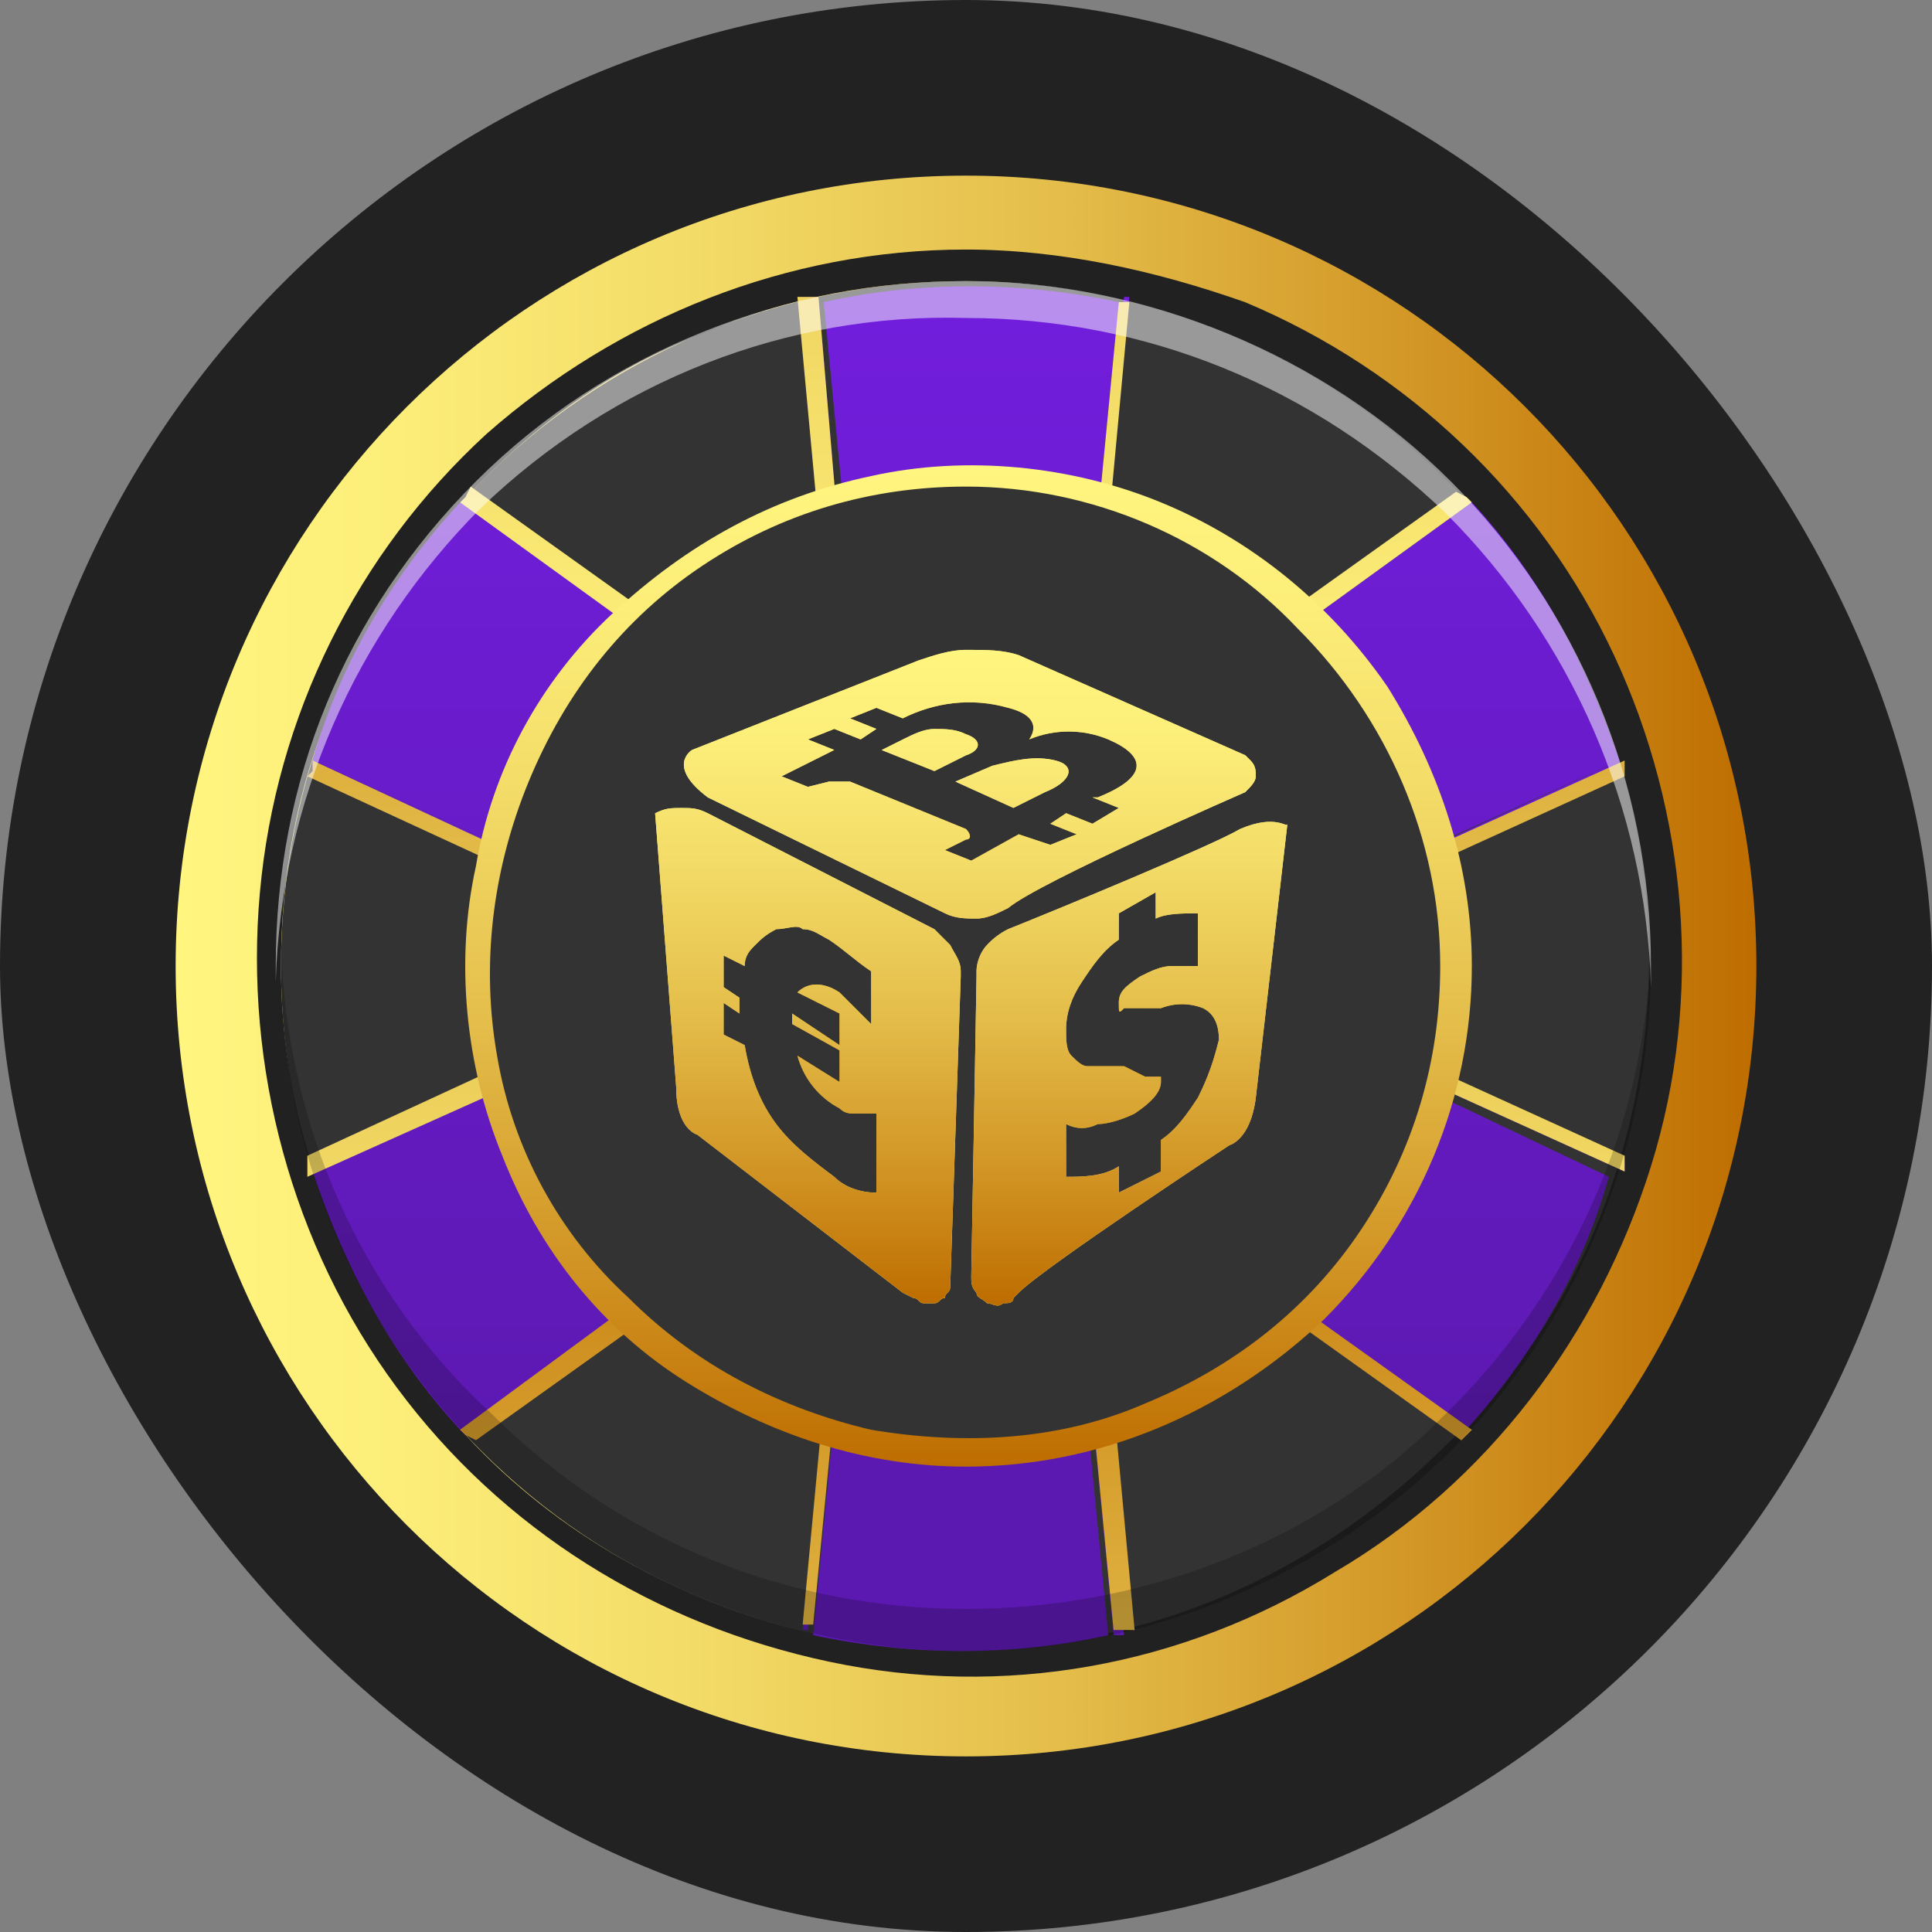 <svg width="55" height="55" viewBox="0 0 55 55" fill="none" xmlns="http://www.w3.org/2000/svg">
<rect x="0" y="0" width="55" height="55" fill="#808080" stroke="none"/>
<rect width="55" height="55" rx="27.5" fill="#222222"/>
<path d="M27.5 50.001C39.95 50.001 50 39.951 50 27.5C50 15.05 39.95 5 27.5 5C15.05 5 5 15.05 5 27.5C5 39.951 15.05 50.001 27.5 50.001Z" fill="url(#paint0_linear_16127_516)"/>
<path d="M27.5 47.003C38.3 47.003 47 38.303 47 27.502C47 16.702 38.3 8.002 27.5 8.002C16.7 8.002 8 16.702 8 27.502C8 38.303 16.7 47.003 27.5 47.003Z" fill="#333333"/>
<path d="M27.499 8.004C31.399 8.004 35.149 9.204 38.299 11.304C41.449 13.404 43.999 16.554 45.499 20.004C46.999 23.604 47.299 27.504 46.549 31.254C45.799 35.004 43.999 38.454 41.149 41.154C38.449 43.854 34.999 45.804 31.249 46.554C27.499 47.304 23.599 47.004 19.999 45.504C16.399 44.004 13.399 41.604 11.299 38.304C9.199 35.004 7.999 31.404 7.999 27.504C7.999 24.954 8.449 22.404 9.499 20.004C10.549 17.604 11.899 15.504 13.699 13.704C15.499 11.904 17.599 10.404 19.999 9.504C22.399 8.454 24.949 8.004 27.499 8.004ZM27.499 7.104C22.399 7.104 17.599 9.054 13.849 12.354C10.15 15.749 7.85 20.403 7.399 25.404C6.949 30.354 8.299 35.454 11.299 39.504C14.299 43.554 18.649 46.254 23.599 47.304C28.549 48.355 33.649 47.454 37.999 44.754C42.349 42.204 45.499 38.004 46.999 33.204C48.499 28.404 48.049 23.154 45.949 18.654C43.849 14.154 40.099 10.554 35.449 8.604C32.899 7.704 30.199 7.104 27.499 7.104Z" fill="#212121"/>
<path d="M46.1 21.651C45.2 18.951 43.85 16.401 41.9 14.3L30.5 22.551L31.85 8.6C29 8 26.15 8 23.45 8.6L24.8 22.551L13.1 14.3C11.15 16.401 9.65 18.951 8.9 21.651L21.8 27.501L8.9 33.351C9.8 36.051 11.15 38.601 13.1 40.701L24.5 32.601L23.15 46.551C26 47.151 28.85 47.151 31.55 46.551L30.2 32.601L41.6 40.851C43.55 38.751 45.05 36.201 45.8 33.501L33.2 27.501L46.1 21.651Z" fill="url(#paint1_linear_16127_516)"/>
<path d="M46.1 21.95V21.65L33.35 27.5L46.25 33.351V33.051L33.8 27.5L46.1 21.95Z" fill="url(#paint2_linear_16127_516)"/>
<path d="M46.25 22.1V21.95V21.65L33.35 27.5L46.25 33.351V33.051V32.901L34.4 27.5L46.25 22.1Z" fill="url(#paint3_linear_16127_516)"/>
<path d="M41.9 14.303L41.75 14.153L30.8 21.953L32.15 8.453H32L30.65 22.403L41.9 14.303Z" fill="url(#paint4_linear_16127_516)"/>
<path d="M41.75 14.15L41.45 14L30.95 21.5L32.15 8.6H32H31.85L30.5 22.55L41.9 14.3L41.75 14.15Z" fill="url(#paint5_linear_16127_516)"/>
<path d="M23.3 8.453H23L24.35 21.953L13.25 14.153L13.1 14.303L24.5 22.553L23.3 8.453Z" fill="url(#paint6_linear_16127_516)"/>
<path d="M23.3 8.453H23H22.7L23.9 21.353L13.4 13.853L13.25 14.153L13.1 14.303L24.5 22.553L23.3 8.453Z" fill="url(#paint7_linear_16127_516)"/>
<path d="M8.9 21.65V21.95L21.2 27.5L8.9 33.051V33.351L21.8 27.5L8.9 21.65Z" fill="url(#paint8_linear_16127_516)"/>
<path d="M8.9 21.65V21.95L8.75 22.1L20.45 27.5L8.75 32.901V33.201V33.501L21.8 27.651L8.9 21.65Z" fill="url(#paint9_linear_16127_516)"/>
<path d="M13.1 40.703L13.25 40.853L24.2 32.903L22.85 46.403H23L24.35 32.453L13.1 40.703Z" fill="url(#paint10_linear_16127_516)"/>
<path d="M13.1 40.699L13.25 40.849L13.55 40.999L24.05 33.499L22.85 46.249H23H23.15L24.5 32.299L13.1 40.699Z" fill="url(#paint11_linear_16127_516)"/>
<path d="M31.7 46.549H32L30.65 32.899L41.6 40.699L41.75 40.549L30.35 32.299L31.7 46.549Z" fill="url(#paint12_linear_16127_516)"/>
<path d="M30.35 32.453L31.7 46.403H32H32.3L31.1 33.503L41.6 41.003L41.75 40.853L41.9 40.703L30.35 32.453Z" fill="url(#paint13_linear_16127_516)"/>
<path d="M27.501 41.45C35.151 41.45 41.451 35.149 41.451 27.499C41.451 19.849 35.151 13.549 27.501 13.549C19.851 13.549 13.551 19.849 13.551 27.499C13.551 35.149 19.851 41.45 27.501 41.45Z" fill="#333333"/>
<path d="M27.5 41.752C24.65 41.752 21.95 40.852 19.55 39.352C17.15 37.852 15.35 35.602 14.3 32.902C13.25 30.352 12.95 27.352 13.55 24.652C14 21.952 15.35 19.402 17.45 17.452C19.55 15.502 21.95 14.152 24.8 13.552C27.5 12.952 30.5 13.252 33.05 14.302C35.6 15.352 37.85 17.152 39.5 19.552C41 21.952 41.9 24.652 41.9 27.502C41.9 31.252 40.4 34.852 37.7 37.553C34.85 40.252 31.25 41.752 27.5 41.752ZM27.5 13.852C24.8 13.852 22.25 14.602 20 16.102C17.75 17.602 16.1 19.702 15.05 22.252C14 24.802 13.7 27.502 14.15 30.052C14.597 32.706 15.917 35.134 17.9 36.952C19.85 38.903 22.25 40.102 24.8 40.703C27.5 41.153 30.2 41.002 32.6 39.953C35.15 38.903 37.25 37.252 38.75 35.002C40.25 32.752 41 30.202 41 27.502C41 23.902 39.5 20.452 36.95 17.902C34.55 15.352 31.1 13.852 27.5 13.852Z" fill="url(#paint14_linear_16127_516)"/>
<path opacity="0.5" d="M27.5 9.052C32.6 9.052 37.4 11.002 41.15 14.602C44.75 18.202 46.85 23.002 47 28.102V27.502C47 22.252 44.9 17.302 41.3 13.702C37.7 10.102 32.6 8.002 27.5 8.002C22.4 8.002 17.3 9.952 13.55 13.702C9.8 17.452 7.85 22.252 7.85 27.502V27.952C8 22.852 10.1 18.052 13.7 14.452C17.45 10.852 22.4 8.902 27.5 9.052Z" fill="white"/>
<path opacity="0.2" d="M27.5 45.803C22.4 45.803 17.6 43.853 14 40.253C10.25 36.803 8.15 32.002 8 26.902V27.502C8 32.752 10.1 37.703 13.7 41.303C17.3 44.903 22.4 47.003 27.5 47.003C32.6 47.003 37.7 44.903 41.3 41.303C44.9 37.703 47 32.602 47 27.502V26.902C46.85 32.002 44.75 36.803 41 40.403C37.55 43.853 32.6 45.803 27.5 45.803Z" fill="black"/>
<path d="M29.749 22.55C30.499 22.25 30.649 21.8 30.049 21.65C29.449 21.5 28.849 21.65 28.249 21.8L27.199 22.25L28.849 23L29.749 22.55Z" fill="url(#paint15_radial_16127_516)"/>
<path d="M27.5 20.902C27.2 20.752 26.9 20.752 26.6 20.752C26.3 20.752 26 20.902 25.7 21.052L25.1 21.352L26.6 21.952L27.5 21.502C27.95 21.352 27.95 21.052 27.5 20.902Z" fill="url(#paint16_radial_16127_516)"/>
<path d="M35.3 23.601C34.55 24.051 30.2 25.851 28.7 26.451C28.475 26.563 28.271 26.715 28.1 26.901C27.95 27.051 27.8 27.351 27.8 27.651V27.801L27.65 36.351C27.65 36.501 27.65 36.651 27.8 36.801C27.8 36.951 27.95 36.951 28.1 37.101C28.25 37.101 28.4 37.251 28.55 37.101C28.7 37.101 28.85 37.101 28.85 36.951L29 36.801C29.75 36.051 35 32.601 35 32.601C35 32.601 35.6 32.451 35.75 31.251L36.65 23.451C36.65 23.601 36.35 23.151 35.3 23.601ZM34.1 31.251C33.8 31.701 33.5 32.151 33.05 32.451V33.351L31.85 33.951V33.201C31.4 33.501 30.8 33.501 30.35 33.501V32.001C30.65 32.151 30.95 32.151 31.25 32.001C31.55 32.001 32 31.851 32.3 31.701C32.75 31.401 33.05 31.101 33.05 30.801V30.651H32.9H32.6L32 30.351H30.95C30.8 30.351 30.65 30.201 30.5 30.051C30.35 29.901 30.35 29.601 30.35 29.301C30.35 28.851 30.5 28.401 30.8 27.951C31.1 27.501 31.4 27.051 31.85 26.751V26.001L32.9 25.401V26.151C33.2 26.001 33.65 26.001 34.1 26.001V27.501H33.35C33.05 27.501 32.75 27.651 32.45 27.801C32 28.101 31.85 28.251 31.85 28.551C31.85 28.851 31.85 28.851 32 28.701H33.05C33.436 28.55 33.865 28.55 34.25 28.701C34.55 28.851 34.7 29.151 34.7 29.601C34.55 30.201 34.4 30.651 34.1 31.251Z" fill="url(#paint17_radial_16127_516)"/>
<path d="M26.6 26.452L20.15 23.152C19.85 23.002 19.7 23.002 19.4 23.002C19.1 23.002 18.95 23.002 18.65 23.152L19.25 30.952C19.25 32.152 19.85 32.302 19.85 32.302L25.7 36.802L26 36.952C26.15 36.952 26.15 37.102 26.3 37.102H26.6C26.75 37.102 26.75 36.952 26.9 36.952C26.9 36.802 27.05 36.802 27.05 36.652L27.35 27.802V27.652C27.35 27.352 27.2 27.202 27.05 26.902L26.6 26.452ZM24.95 33.952C24.5 33.952 24.05 33.802 23.75 33.502C23.15 33.052 22.55 32.602 22.1 32.002C21.65 31.402 21.35 30.652 21.2 29.752L20.6 29.452V28.552L21.05 28.852V28.402L20.6 28.102V27.202L21.2 27.502C21.2 27.202 21.35 27.052 21.5 26.902C21.65 26.752 21.8 26.602 22.1 26.452C22.4 26.452 22.7 26.302 22.85 26.452C23.15 26.452 23.3 26.602 23.6 26.752C24.05 27.052 24.35 27.352 24.8 27.652V29.152L23.9 28.252C23.45 27.952 23 27.952 22.7 28.252L23.9 28.852V29.752L22.55 28.852V29.002V29.152L23.9 29.902V30.802L22.7 30.052C22.785 30.372 22.936 30.67 23.143 30.928C23.349 31.186 23.607 31.399 23.9 31.552C24.05 31.702 24.2 31.702 24.35 31.702H24.95V33.952Z" fill="url(#paint18_radial_16127_516)"/>
<path d="M35.45 22.55C35.6 22.4 35.75 22.25 35.75 22.1C35.75 21.95 35.75 21.8 35.6 21.65L35.45 21.5L29 18.65C28.55 18.5 28.1 18.5 27.5 18.5C27.05 18.5 26.6 18.65 26.15 18.8L19.7 21.35C19.7 21.35 18.95 21.8 20.15 22.7L26.9 26C27.2 26.15 27.5 26.15 27.8 26.15C28.1 26.15 28.4 26 28.7 25.85C29.6 25.1 35.45 22.55 35.45 22.55ZM27.65 24.5L26.9 24.2L27.5 23.9C27.65 23.9 27.65 23.75 27.5 23.6L24.2 22.25H23.9H23.6L23 22.4L22.25 22.1L23.75 21.35L23 21.05L23.75 20.75L24.5 21.05L24.95 20.75L24.2 20.45L24.95 20.15L25.7 20.45C26.6 20 27.65 19.85 28.7 20.15C29.3 20.3 29.6 20.6 29.3 21.05C29.657 20.901 30.039 20.825 30.425 20.825C30.811 20.825 31.194 20.901 31.55 21.05C32.6 21.5 32.75 22.1 31.25 22.7H31.1L31.85 23L31.1 23.45L30.35 23.15L29.9 23.45L30.65 23.75L29.9 24.05L29 23.75L27.65 24.5Z" fill="url(#paint19_radial_16127_516)"/>
<path d="M29.749 22.55C30.499 22.25 30.649 21.8 30.049 21.65C29.449 21.5 28.849 21.65 28.249 21.8L27.199 22.25L28.849 23L29.749 22.55Z" fill="url(#paint20_linear_16127_516)"/>
<path d="M27.5 20.902C27.2 20.752 26.9 20.752 26.6 20.752C26.3 20.752 26 20.902 25.7 21.052L25.1 21.352L26.6 21.952L27.5 21.502C27.95 21.352 27.95 21.052 27.5 20.902Z" fill="url(#paint21_linear_16127_516)"/>
<path d="M35.3 23.601C34.55 24.051 30.2 25.851 28.7 26.451C28.475 26.563 28.271 26.715 28.1 26.901C27.95 27.051 27.8 27.351 27.8 27.651V27.801L27.65 36.351C27.65 36.501 27.65 36.651 27.8 36.801C27.8 36.951 27.95 36.951 28.1 37.101C28.25 37.101 28.4 37.251 28.55 37.101C28.7 37.101 28.85 37.101 28.85 36.951L29 36.801C29.75 36.051 35 32.601 35 32.601C35 32.601 35.6 32.451 35.75 31.251L36.65 23.451C36.65 23.601 36.35 23.151 35.3 23.601ZM34.1 31.251C33.8 31.701 33.5 32.151 33.05 32.451V33.351L31.85 33.951V33.201C31.4 33.501 30.8 33.501 30.35 33.501V32.001C30.65 32.151 30.95 32.151 31.25 32.001C31.55 32.001 32 31.851 32.3 31.701C32.75 31.401 33.05 31.101 33.05 30.801V30.651H32.9H32.6L32 30.351H30.95C30.8 30.351 30.65 30.201 30.5 30.051C30.35 29.901 30.35 29.601 30.35 29.301C30.35 28.851 30.5 28.401 30.8 27.951C31.1 27.501 31.4 27.051 31.85 26.751V26.001L32.9 25.401V26.151C33.2 26.001 33.65 26.001 34.1 26.001V27.501H33.35C33.05 27.501 32.75 27.651 32.45 27.801C32 28.101 31.85 28.251 31.85 28.551C31.85 28.851 31.85 28.851 32 28.701H33.05C33.436 28.55 33.865 28.55 34.25 28.701C34.55 28.851 34.7 29.151 34.7 29.601C34.55 30.201 34.4 30.651 34.1 31.251Z" fill="url(#paint22_linear_16127_516)"/>
<path d="M26.6 26.452L20.15 23.152C19.85 23.002 19.7 23.002 19.4 23.002C19.1 23.002 18.95 23.002 18.65 23.152L19.25 30.952C19.25 32.152 19.85 32.302 19.85 32.302L25.7 36.802L26 36.952C26.15 36.952 26.15 37.102 26.3 37.102H26.6C26.75 37.102 26.75 36.952 26.9 36.952C26.9 36.802 27.05 36.802 27.05 36.652L27.35 27.802V27.652C27.35 27.352 27.2 27.202 27.05 26.902L26.6 26.452ZM24.95 33.952C24.5 33.952 24.05 33.802 23.75 33.502C23.15 33.052 22.55 32.602 22.1 32.002C21.65 31.402 21.35 30.652 21.2 29.752L20.6 29.452V28.552L21.05 28.852V28.402L20.6 28.102V27.202L21.2 27.502C21.2 27.202 21.35 27.052 21.5 26.902C21.65 26.752 21.8 26.602 22.1 26.452C22.4 26.452 22.7 26.302 22.85 26.452C23.15 26.452 23.3 26.602 23.6 26.752C24.05 27.052 24.35 27.352 24.8 27.652V29.152L23.9 28.252C23.45 27.952 23 27.952 22.7 28.252L23.9 28.852V29.752L22.55 28.852V29.002V29.152L23.9 29.902V30.802L22.7 30.052C22.785 30.372 22.936 30.67 23.143 30.928C23.349 31.186 23.607 31.399 23.9 31.552C24.05 31.702 24.2 31.702 24.35 31.702H24.95V33.952Z" fill="url(#paint23_linear_16127_516)"/>
<path d="M35.45 22.55C35.6 22.4 35.75 22.25 35.75 22.1C35.75 21.95 35.75 21.8 35.6 21.65L35.45 21.5L29 18.65C28.55 18.5 28.1 18.5 27.5 18.5C27.05 18.5 26.6 18.65 26.15 18.8L19.7 21.35C19.7 21.35 18.95 21.8 20.15 22.7L26.9 26C27.2 26.15 27.5 26.15 27.8 26.15C28.1 26.15 28.4 26 28.7 25.85C29.6 25.1 35.45 22.55 35.45 22.55ZM27.65 24.5L26.9 24.2L27.5 23.9C27.65 23.9 27.65 23.75 27.5 23.6L24.2 22.25H23.9H23.6L23 22.4L22.25 22.1L23.75 21.35L23 21.05L23.75 20.75L24.5 21.05L24.95 20.75L24.2 20.45L24.95 20.15L25.7 20.45C26.6 20 27.65 19.85 28.7 20.15C29.3 20.3 29.6 20.6 29.3 21.05C29.657 20.901 30.039 20.825 30.425 20.825C30.811 20.825 31.194 20.901 31.55 21.05C32.6 21.5 32.75 22.1 31.25 22.7H31.1L31.85 23L31.1 23.45L30.35 23.15L29.9 23.45L30.65 23.75L29.9 24.05L29 23.75L27.65 24.5Z" fill="url(#paint24_linear_16127_516)"/>
<defs>
<linearGradient id="paint0_linear_16127_516" x1="49.998" y1="27.5" x2="5" y2="27.5" gradientUnits="userSpaceOnUse">
<stop stop-color="#BE6D00"/>
<stop offset="0.19" stop-color="#D09222"/>
<stop offset="0.44" stop-color="#E4BD4A"/>
<stop offset="0.67" stop-color="#F3DB67"/>
<stop offset="0.86" stop-color="#FCEE79"/>
<stop offset="1" stop-color="#FFF57F"/>
</linearGradient>
<linearGradient id="paint1_linear_16127_516" x1="27.488" y1="48.212" x2="27.488" y2="6.772" gradientUnits="userSpaceOnUse">
<stop offset="0.15" stop-color="#5C19B1"/>
<stop offset="1" stop-color="#731EDF"/>
</linearGradient>
<linearGradient id="paint2_linear_16127_516" x1="39.725" y1="48.212" x2="39.725" y2="6.772" gradientUnits="userSpaceOnUse">
<stop offset="0.15" stop-color="#5C19B1"/>
<stop offset="1" stop-color="#731EDF"/>
</linearGradient>
<linearGradient id="paint3_linear_16127_516" x1="39.797" y1="6.548" x2="39.797" y2="48.453" gradientUnits="userSpaceOnUse">
<stop stop-color="#BE6D00"/>
<stop offset="0.19" stop-color="#D09222"/>
<stop offset="0.44" stop-color="#E4BD4A"/>
<stop offset="0.67" stop-color="#F3DB67"/>
<stop offset="0.86" stop-color="#FCEE79"/>
<stop offset="1" stop-color="#FFF57F"/>
</linearGradient>
<linearGradient id="paint4_linear_16127_516" x1="36.104" y1="48.215" x2="36.104" y2="6.775" gradientUnits="userSpaceOnUse">
<stop offset="0.15" stop-color="#5C19B1"/>
<stop offset="1" stop-color="#731EDF"/>
</linearGradient>
<linearGradient id="paint5_linear_16127_516" x1="36.108" y1="-17.474" x2="36.108" y2="24.43" gradientUnits="userSpaceOnUse">
<stop stop-color="#BE6D00"/>
<stop offset="0.19" stop-color="#D09222"/>
<stop offset="0.44" stop-color="#E4BD4A"/>
<stop offset="0.67" stop-color="#F3DB67"/>
<stop offset="0.86" stop-color="#FCEE79"/>
<stop offset="1" stop-color="#FFF57F"/>
</linearGradient>
<linearGradient id="paint6_linear_16127_516" x1="18.884" y1="48.215" x2="18.884" y2="6.775" gradientUnits="userSpaceOnUse">
<stop offset="0.15" stop-color="#5C19B1"/>
<stop offset="1" stop-color="#731EDF"/>
</linearGradient>
<linearGradient id="paint7_linear_16127_516" x1="18.884" y1="-17.453" x2="18.884" y2="24.453" gradientUnits="userSpaceOnUse">
<stop stop-color="#BE6D00"/>
<stop offset="0.19" stop-color="#D09222"/>
<stop offset="0.44" stop-color="#E4BD4A"/>
<stop offset="0.67" stop-color="#F3DB67"/>
<stop offset="0.86" stop-color="#FCEE79"/>
<stop offset="1" stop-color="#FFF57F"/>
</linearGradient>
<linearGradient id="paint8_linear_16127_516" x1="15.332" y1="48.212" x2="15.332" y2="6.772" gradientUnits="userSpaceOnUse">
<stop offset="0.15" stop-color="#5C19B1"/>
<stop offset="1" stop-color="#731EDF"/>
</linearGradient>
<linearGradient id="paint9_linear_16127_516" x1="15.235" y1="6.568" x2="15.235" y2="48.471" gradientUnits="userSpaceOnUse">
<stop stop-color="#BE6D00"/>
<stop offset="0.19" stop-color="#D09222"/>
<stop offset="0.44" stop-color="#E4BD4A"/>
<stop offset="0.67" stop-color="#F3DB67"/>
<stop offset="0.86" stop-color="#FCEE79"/>
<stop offset="1" stop-color="#FFF57F"/>
</linearGradient>
<linearGradient id="paint10_linear_16127_516" x1="18.902" y1="48.214" x2="18.902" y2="6.774" gradientUnits="userSpaceOnUse">
<stop offset="0.15" stop-color="#5C19B1"/>
<stop offset="1" stop-color="#731EDF"/>
</linearGradient>
<linearGradient id="paint11_linear_16127_516" x1="18.902" y1="30.55" x2="18.902" y2="72.455" gradientUnits="userSpaceOnUse">
<stop stop-color="#BE6D00"/>
<stop offset="0.19" stop-color="#D09222"/>
<stop offset="0.44" stop-color="#E4BD4A"/>
<stop offset="0.67" stop-color="#F3DB67"/>
<stop offset="0.86" stop-color="#FCEE79"/>
<stop offset="1" stop-color="#FFF57F"/>
</linearGradient>
<linearGradient id="paint12_linear_16127_516" x1="36.096" y1="48.21" x2="36.096" y2="6.77" gradientUnits="userSpaceOnUse">
<stop offset="0.15" stop-color="#5C19B1"/>
<stop offset="1" stop-color="#731EDF"/>
</linearGradient>
<linearGradient id="paint13_linear_16127_516" x1="36.134" y1="30.574" x2="36.134" y2="72.477" gradientUnits="userSpaceOnUse">
<stop stop-color="#BE6D00"/>
<stop offset="0.19" stop-color="#D09222"/>
<stop offset="0.44" stop-color="#E4BD4A"/>
<stop offset="0.67" stop-color="#F3DB67"/>
<stop offset="0.86" stop-color="#FCEE79"/>
<stop offset="1" stop-color="#FFF57F"/>
</linearGradient>
<linearGradient id="paint14_linear_16127_516" x1="27.497" y1="41.773" x2="27.497" y2="13.231" gradientUnits="userSpaceOnUse">
<stop stop-color="#BE6D00"/>
<stop offset="0.19" stop-color="#D09222"/>
<stop offset="0.44" stop-color="#E4BD4A"/>
<stop offset="0.67" stop-color="#F3DB67"/>
<stop offset="0.86" stop-color="#FCEE79"/>
<stop offset="1" stop-color="#FFF57F"/>
</linearGradient>
<radialGradient id="paint15_radial_16127_516" cx="0" cy="0" r="1" gradientUnits="userSpaceOnUse" gradientTransform="translate(28.931 22.291) scale(1.21 1.21)">
<stop stop-color="#BE6D00"/>
<stop offset="0.19" stop-color="#D09222"/>
<stop offset="0.44" stop-color="#E4BD4A"/>
<stop offset="0.67" stop-color="#F3DB67"/>
<stop offset="0.86" stop-color="#FCEE79"/>
<stop offset="1" stop-color="#FFF57F"/>
</radialGradient>
<radialGradient id="paint16_radial_16127_516" cx="0" cy="0" r="1" gradientUnits="userSpaceOnUse" gradientTransform="translate(26.512 21.4) scale(1.042 1.042)">
<stop stop-color="#BE6D00"/>
<stop offset="0.19" stop-color="#D09222"/>
<stop offset="0.44" stop-color="#E4BD4A"/>
<stop offset="0.67" stop-color="#F3DB67"/>
<stop offset="0.86" stop-color="#FCEE79"/>
<stop offset="1" stop-color="#FFF57F"/>
</radialGradient>
<radialGradient id="paint17_radial_16127_516" cx="0" cy="0" r="1" gradientUnits="userSpaceOnUse" gradientTransform="translate(32.196 30.262) scale(5.827 5.827)">
<stop stop-color="#BE6D00"/>
<stop offset="0.19" stop-color="#D09222"/>
<stop offset="0.44" stop-color="#E4BD4A"/>
<stop offset="0.67" stop-color="#F3DB67"/>
<stop offset="0.86" stop-color="#FCEE79"/>
<stop offset="1" stop-color="#FFF57F"/>
</radialGradient>
<radialGradient id="paint18_radial_16127_516" cx="0" cy="0" r="1" gradientUnits="userSpaceOnUse" gradientTransform="translate(23.055 30.031) scale(5.845 5.845)">
<stop stop-color="#BE6D00"/>
<stop offset="0.19" stop-color="#D09222"/>
<stop offset="0.44" stop-color="#E4BD4A"/>
<stop offset="0.67" stop-color="#F3DB67"/>
<stop offset="0.86" stop-color="#FCEE79"/>
<stop offset="1" stop-color="#FFF57F"/>
</radialGradient>
<radialGradient id="paint19_radial_16127_516" cx="0" cy="0" r="1" gradientUnits="userSpaceOnUse" gradientTransform="translate(27.703 22.293) scale(6.311 6.311)">
<stop stop-color="#BE6D00"/>
<stop offset="0.19" stop-color="#D09222"/>
<stop offset="0.44" stop-color="#E4BD4A"/>
<stop offset="0.67" stop-color="#F3DB67"/>
<stop offset="0.86" stop-color="#FCEE79"/>
<stop offset="1" stop-color="#FFF57F"/>
</radialGradient>
<linearGradient id="paint20_linear_16127_516" x1="28.89" y1="37.139" x2="28.89" y2="18.494" gradientUnits="userSpaceOnUse">
<stop stop-color="#BE6D00"/>
<stop offset="0.19" stop-color="#D09222"/>
<stop offset="0.44" stop-color="#E4BD4A"/>
<stop offset="0.67" stop-color="#F3DB67"/>
<stop offset="0.86" stop-color="#FCEE79"/>
<stop offset="1" stop-color="#FFF57F"/>
</linearGradient>
<linearGradient id="paint21_linear_16127_516" x1="26.454" y1="37.141" x2="26.454" y2="18.496" gradientUnits="userSpaceOnUse">
<stop stop-color="#BE6D00"/>
<stop offset="0.19" stop-color="#D09222"/>
<stop offset="0.44" stop-color="#E4BD4A"/>
<stop offset="0.67" stop-color="#F3DB67"/>
<stop offset="0.86" stop-color="#FCEE79"/>
<stop offset="1" stop-color="#FFF57F"/>
</linearGradient>
<linearGradient id="paint22_linear_16127_516" x1="32.168" y1="37.14" x2="32.168" y2="18.494" gradientUnits="userSpaceOnUse">
<stop stop-color="#BE6D00"/>
<stop offset="0.19" stop-color="#D09222"/>
<stop offset="0.44" stop-color="#E4BD4A"/>
<stop offset="0.67" stop-color="#F3DB67"/>
<stop offset="0.86" stop-color="#FCEE79"/>
<stop offset="1" stop-color="#FFF57F"/>
</linearGradient>
<linearGradient id="paint23_linear_16127_516" x1="23.038" y1="37.122" x2="23.038" y2="18.478" gradientUnits="userSpaceOnUse">
<stop stop-color="#BE6D00"/>
<stop offset="0.19" stop-color="#D09222"/>
<stop offset="0.44" stop-color="#E4BD4A"/>
<stop offset="0.67" stop-color="#F3DB67"/>
<stop offset="0.86" stop-color="#FCEE79"/>
<stop offset="1" stop-color="#FFF57F"/>
</linearGradient>
<linearGradient id="paint24_linear_16127_516" x1="27.704" y1="37.139" x2="27.704" y2="18.494" gradientUnits="userSpaceOnUse">
<stop stop-color="#BE6D00"/>
<stop offset="0.19" stop-color="#D09222"/>
<stop offset="0.44" stop-color="#E4BD4A"/>
<stop offset="0.67" stop-color="#F3DB67"/>
<stop offset="0.86" stop-color="#FCEE79"/>
<stop offset="1" stop-color="#FFF57F"/>
</linearGradient>
</defs>
</svg>
